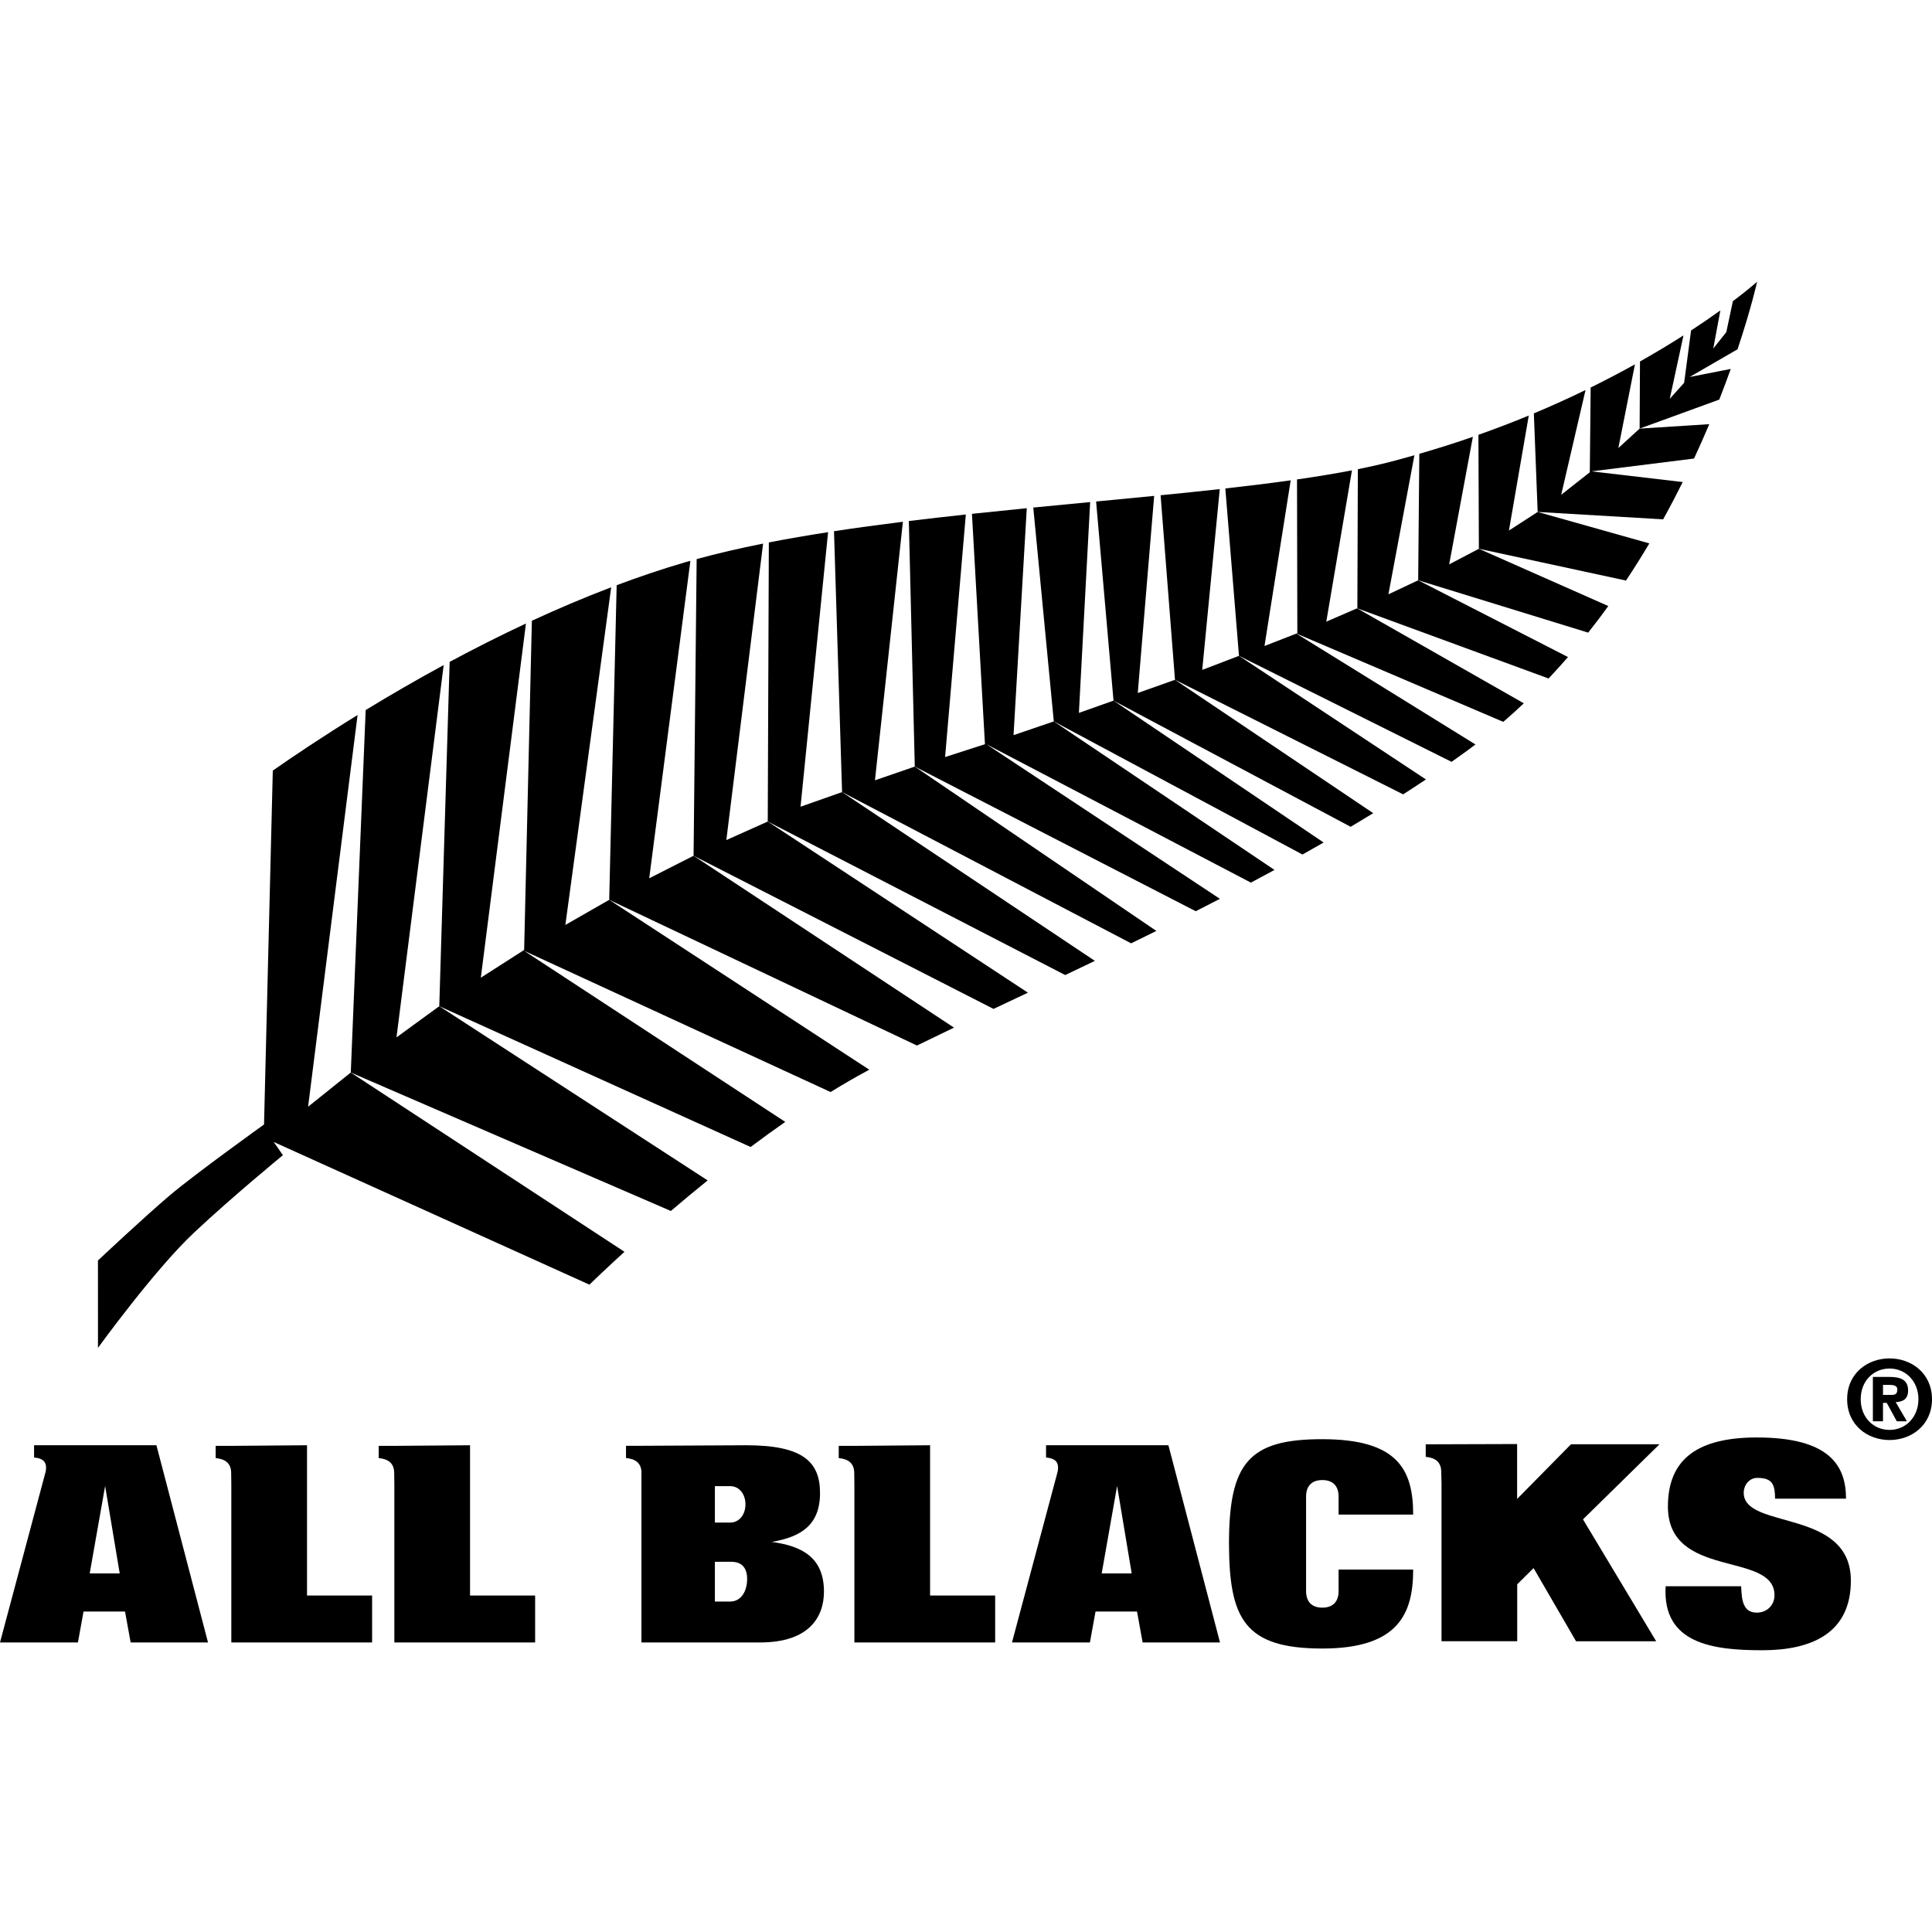 <?xml version="1.0" encoding="utf-8"?>
<!-- Generator: Adobe Illustrator 15.1.0, SVG Export Plug-In  -->
<!DOCTYPE svg PUBLIC "-//W3C//DTD SVG 1.1//EN" "http://www.w3.org/Graphics/SVG/1.1/DTD/svg11.dtd">
<svg version="1.1"
	 xmlns="http://www.w3.org/2000/svg" xmlns:xlink="http://www.w3.org/1999/xlink" xmlns:a="http://ns.adobe.com/AdobeSVGViewerExtensions/3.0/"
	 x="0px" y="0px" width="1000px" height="1000px" viewBox="0 -145.833 1000 1000"
	 overflow="visible" enable-background="new 0 -145.833 1000 1000" xml:space="preserve">
<defs>
</defs>
<path d="M467.339,124.23c-12.116,1.506-24.051,3.125-35.662,4.896l4.18,135.026l149.613,78.281c4.33-2.111,8.683-4.25,13.062-6.415
	l-125.045-85.066l-20.61,7.1L467.339,124.23z"/>
<path d="M394.976,135.521c-12.122,2.415-23.626,5.08-34.391,8.03l-1.593,153.551l155.252,79.272
	c5.787-2.731,11.722-5.528,17.807-8.399l-134.664-88.587l-21.438,9.603L394.976,135.521z"/>
<path d="M428.614,129.612c-10.526,1.638-20.785,3.399-30.664,5.321l-0.563,144.456l153.958,79.455
	c5.055-2.399,10.183-4.849,15.362-7.334l-130.849-87.356l-21.501,7.575L428.614,129.612z"/>
<path d="M531.454,117.209c-9.455,0.934-18.931,1.904-28.375,2.914l6.727,119.242l-20.623,6.652l10.728-125.551
	c-9.901,1.071-19.757,2.192-29.5,3.385l3.077,127.102l145.416,74.861c4.169-2.115,8.343-4.252,12.52-6.412l-120.938-80.056
	l136.97,71.662c4.083-2.168,8.158-4.359,12.222-6.566l-114.234-76.872l-20.836,7.106L531.454,117.209z"/>
<path d="M564.262,114.038c-9.739,0.928-19.564,1.87-29.438,2.839l10.617,110.694l128.707,68.893
	c3.674-2.056,7.331-4.126,10.969-6.211l-108.765-73.441l-17.917,6.349L564.262,114.038z"/>
<path d="M185.083,224.256c-18.327,11.31-33.353,21.418-43.882,28.77l-4.54,183.166c0,0-35.219,25.263-48.458,36.419
	c-13.239,11.162-37.501,33.976-37.501,33.976l0.01,45.238c0,0,29.328-40.542,49.866-59.791
	c20.022-18.767,45.856-39.943,45.856-39.943l-4.74-6.832l163.388,73.839c2.615-2.542,8.987-8.655,18.153-16.998l-141.673-92.792
	l-22.092,17.701L185.083,224.256z"/>
<path d="M229.652,198.403c-14.589,7.918-28.141,15.817-40.376,23.281l-7.713,187.624l165.671,71.658
	c5.952-5.074,12.323-10.391,19.049-15.819L227.368,374.98l-22.143,16.132L229.652,198.403z"/>
<path d="M597.394,110.842c-9.854,0.97-19.891,1.931-30.051,2.901l9.01,103.068l122.741,65.302c3.927-2.33,7.825-4.678,11.69-7.046
	l-102.615-69.042l-19.26,6.836L597.394,110.842z"/>
<path d="M357.346,144.446c-0.81,0.229-1.654,0.444-2.454,0.677c-12.007,3.498-23.938,7.54-35.705,11.943l-3.864,162.851
	l159.286,75.414c6.06-2.97,12.45-6.054,19.18-9.262l-134.796-88.967l-22.959,11.669L357.346,144.446z"/>
<path d="M316.353,158.146c-14.017,5.331-27.759,11.177-41.061,17.322l-3.997,170.401l-22.422,14.349l23.355-183.327
	c-13.736,6.424-26.964,13.127-39.488,19.861l-5.372,178.229l161.142,72.862c5.859-4.396,11.856-8.743,17.937-12.985L271.31,346.326
	l158.595,73.074c6.302-3.888,12.613-7.562,18.874-10.924c0.378-0.204,0.795-0.418,1.179-0.622l-134.635-87.937l-22.692,12.999
	L316.353,158.146z"/>
<path d="M791.287,69.253c-8.274,3.422-16.986,6.759-26.06,9.974l0.236,58.982l76.147,16.454c4.262-6.406,8.283-12.832,12.082-19.229
	l-57.801-16.285l-14.871,9.632L791.287,69.253z"/>
<path d="M762.353,80.259c-8.862,3.085-18.131,6.025-27.717,8.801l-0.591,65.46l87.999,27.102c3.601-4.549,7.073-9.142,10.413-13.765
	l-66.993-29.649l-15.373,8.076L762.353,80.259z"/>
<path d="M846.243,42.743c-7.079,3.942-14.731,7.969-22.918,12.006l-0.446,43.863l-14.808,11.655l12.596-54.225
	c-8.371,4.068-17.287,8.125-26.748,12.098l1.974,51.009l64.948,3.825c3.608-6.518,6.985-12.969,10.134-19.303l-47.204-5.533
	l53.054-6.63c2.84-6.1,5.466-12.045,7.891-17.794l-36.044,2.294l-11.009,10.055L846.243,42.743z"/>
<path d="M732.095,89.803c-4.245,1.207-8.542,2.39-12.926,3.521c-5.08,1.31-10.543,2.542-16.348,3.708l-0.252,71.942l-0.114,0.048
	l99.082,36.331c3.447-3.646,6.801-7.344,10.052-11.092l-77.544-39.74l-15.398,7.257L732.095,89.803z"/>
<path d="M909.484,0c0,0-4.279,3.84-12.56,10.083l-3.387,15.981l-6.756,8.504l3.678-19.732c-4.339,3.118-9.403,6.613-15.163,10.381
	l-3.587,27.078l-7.442,8.298l7.107-32.836c-6.664,4.26-14.203,8.815-22.522,13.515l-0.182,34.735l41.224-15.014
	c2.184-5.565,4.163-10.875,5.946-15.875l-21.282,4.175l24.797-14.349C906.483,13.607,909.484,0,909.484,0z"/>
<path d="M631.349,107.324c-9.913,1.095-20.167,2.149-30.627,3.188l7.447,95.513l118.104,59.303
	c3.978-2.556,7.908-5.127,11.781-7.721l-96.76-63.979l-19.021,7.279L631.349,107.324z"/>
<polygon points="670.982,182.105 671.022,182.091 670.82,182.006 "/>
<path d="M668.063,102.786c-10.702,1.496-22.023,2.887-33.836,4.211l7.067,86.63l110.034,54.868c2.723-1.922,5.432-3.849,8.087-5.79
	c1.442-1.055,2.862-2.129,4.279-3.207l-92.713-57.392l-16.486,6.429L668.063,102.786z"/>
<polygon points="702.433,169.034 702.455,169.022 702.342,168.981 "/>
<path d="M699.77,97.611c-8.794,1.699-18.31,3.26-28.436,4.714l0.165,79.581l-0.477,0.185l107.08,45.716
	c3.629-3.136,7.173-6.339,10.623-9.609l-86.293-49.165l-15.949,6.913L699.77,97.611z"/>
<path fill-rule="evenodd" clip-rule="evenodd" d="M974.637,580.295h1.954l5.181,9.532h5.239l-5.795-9.919
	c3.959-0.17,6.409-1.731,6.409-6.022c0-5.403-3.623-7.025-9.643-7.025h-8.581v22.967h5.235V580.295z M974.637,576.175v-5.186h3.234
	c1.673,0,4.18,0.108,4.18,2.337c0,2.343-1.059,2.849-3.007,2.849H974.637z M978.039,599.526c11.314,0,21.961-7.689,21.961-21.126
	c0-13.434-10.646-21.126-21.961-21.126c-11.373,0-21.961,7.692-21.961,21.126C956.078,591.837,966.666,599.526,978.039,599.526z
	 M992.978,578.4c0,9.476-6.801,15.89-14.938,15.89c-8.306,0-14.939-6.414-14.939-15.89c0-9.479,6.634-15.887,14.939-15.887
	C986.177,562.514,992.978,568.922,992.978,578.4z"/>
<path d="M731.455,638.11c0-23.588-8.271-39.023-47.161-39.023c-37.873,0-48.173,12.289-48.173,54.178
	c0.143,38.736,7.979,54.178,48.317,54.178c39.614,0,47.017-18.301,47.017-40.887h-38.6v11.151c0,5.146-2.61,8.575-8.417,8.575
	c-5.804,0-8.413-3.43-8.413-8.575v-48.891c0-5.143,2.609-8.575,8.413-8.575c5.807,0,8.417,3.433,8.417,8.575v9.294H731.455z"/>
<path d="M332.011,704.296v-88.649c-0.229-2.822-1.553-4.512-3.278-5.5c-0.912-0.52-1.908-0.832-2.85-1.031
	c-0.637-0.136-1.27-0.224-1.863-0.296l0.001-6.317h7.989l54.269-0.275c29.314,0,38.163,8.581,38.163,24.732
	c0,16.724-10.011,22.728-24.957,25.3c15.959,2.146,26.99,8.295,26.99,25.734c0,12.866-7.4,26.303-33.084,26.303H332.011z
	 M370.028,662.553v20.583h7.835c5.807,0,8.853-5.429,8.853-11.722c0-6.289-3.338-8.861-8.125-8.861H370.028z M370.028,623.387
	v18.866h7.835c4.934,0,7.982-4.288,7.982-9.434c0-5.147-3.048-9.433-7.982-9.433H370.028z"/>
<path d="M442.229,704.296v-81.494l-0.077-6.352c-0.037-3.294-1.438-5.193-3.311-6.264c-0.913-0.525-1.909-0.832-2.852-1.035
	c-0.639-0.135-1.271-0.227-1.861-0.297l0.003-6.312h8.098l39.18-0.315v77.767h33.689v24.303H442.229z"/>
<path d="M119.732,704.296v-81.494l-0.08-6.352c-0.037-3.294-1.439-5.193-3.312-6.264c-0.913-0.525-1.908-0.832-2.849-1.035
	c-0.638-0.135-1.271-0.227-1.861-0.297l0.001-6.312h8.101l39.18-0.315v77.767h33.687v24.303H119.732z"/>
<path d="M204.114,704.296v-81.494l-0.077-6.352c-0.037-3.294-1.44-5.193-3.312-6.264c-0.913-0.525-1.908-0.832-2.851-1.035
	c-0.639-0.135-1.271-0.227-1.863-0.297l0.001-6.312h8.101l39.18-0.315v77.767h33.689v24.303H204.114z"/>
<path d="M955.496,629.872c0-17.003-8.408-31.675-46.165-31.675c-30.091,0-46.021,10.754-46.021,35.741
	c0,37.928,55.164,22.957,55.164,45.915c0,5.089-3.838,9.01-9.144,9.01c-3.394,0-5.31-1.454-6.491-3.776
	c-1.179-2.471-1.474-5.812-1.621-9.879h-39.086c-1.77,29.783,24.482,33.126,49.998,33.126c25.224,0,45.872-8.575,45.872-36.036
	c0-37.633-55.455-26.155-55.455-45.475c0-3.928,2.8-7.701,7.075-7.701c4.132,0,6.491,1.017,7.67,2.904
	c1.182,1.886,1.477,4.504,1.477,7.846H955.496z"/>
<path d="M578.215,623.311l-7.981,45.244h15.526L578.215,623.311z M523.802,704.296l23.625-88.389
	c0.633-3.148-0.088-5.188-1.874-6.21c-0.915-0.524-1.315-0.655-2.258-0.857c-0.639-0.136-1.272-0.224-1.862-0.295l0.003-6.318h9.646
	h53.689l26.7,102.069h-40.052l-2.899-16.009h-21.478l-2.902,16.009H523.802z"/>
<path d="M54.415,623.311l-7.98,45.244h15.524L54.415,623.311z M0,704.296l23.624-88.389c0.636-3.148-0.084-5.188-1.875-6.21
	c-0.913-0.524-1.312-0.655-2.254-0.857c-0.64-0.136-1.271-0.224-1.863-0.295l0.001-6.318h9.646h53.689l26.7,102.069h-40.05
	l-2.902-16.009H43.241l-2.902,16.009H0z"/>
<path d="M737.952,601.744l47.307-0.147v28.421l27.893-28.308h45.804l-39.603,38.876l37.894,63.108h-41.485l-21.986-37.879
	l-8.471,8.382v29.46h-39.177v-81.582l-0.15-6.264c-0.04-3.291-1.439-5.193-3.313-6.259c-0.912-0.522-1.908-0.835-2.851-1.036
	c-0.64-0.137-1.273-0.229-1.863-0.296L737.952,601.744z"/>
</svg>
